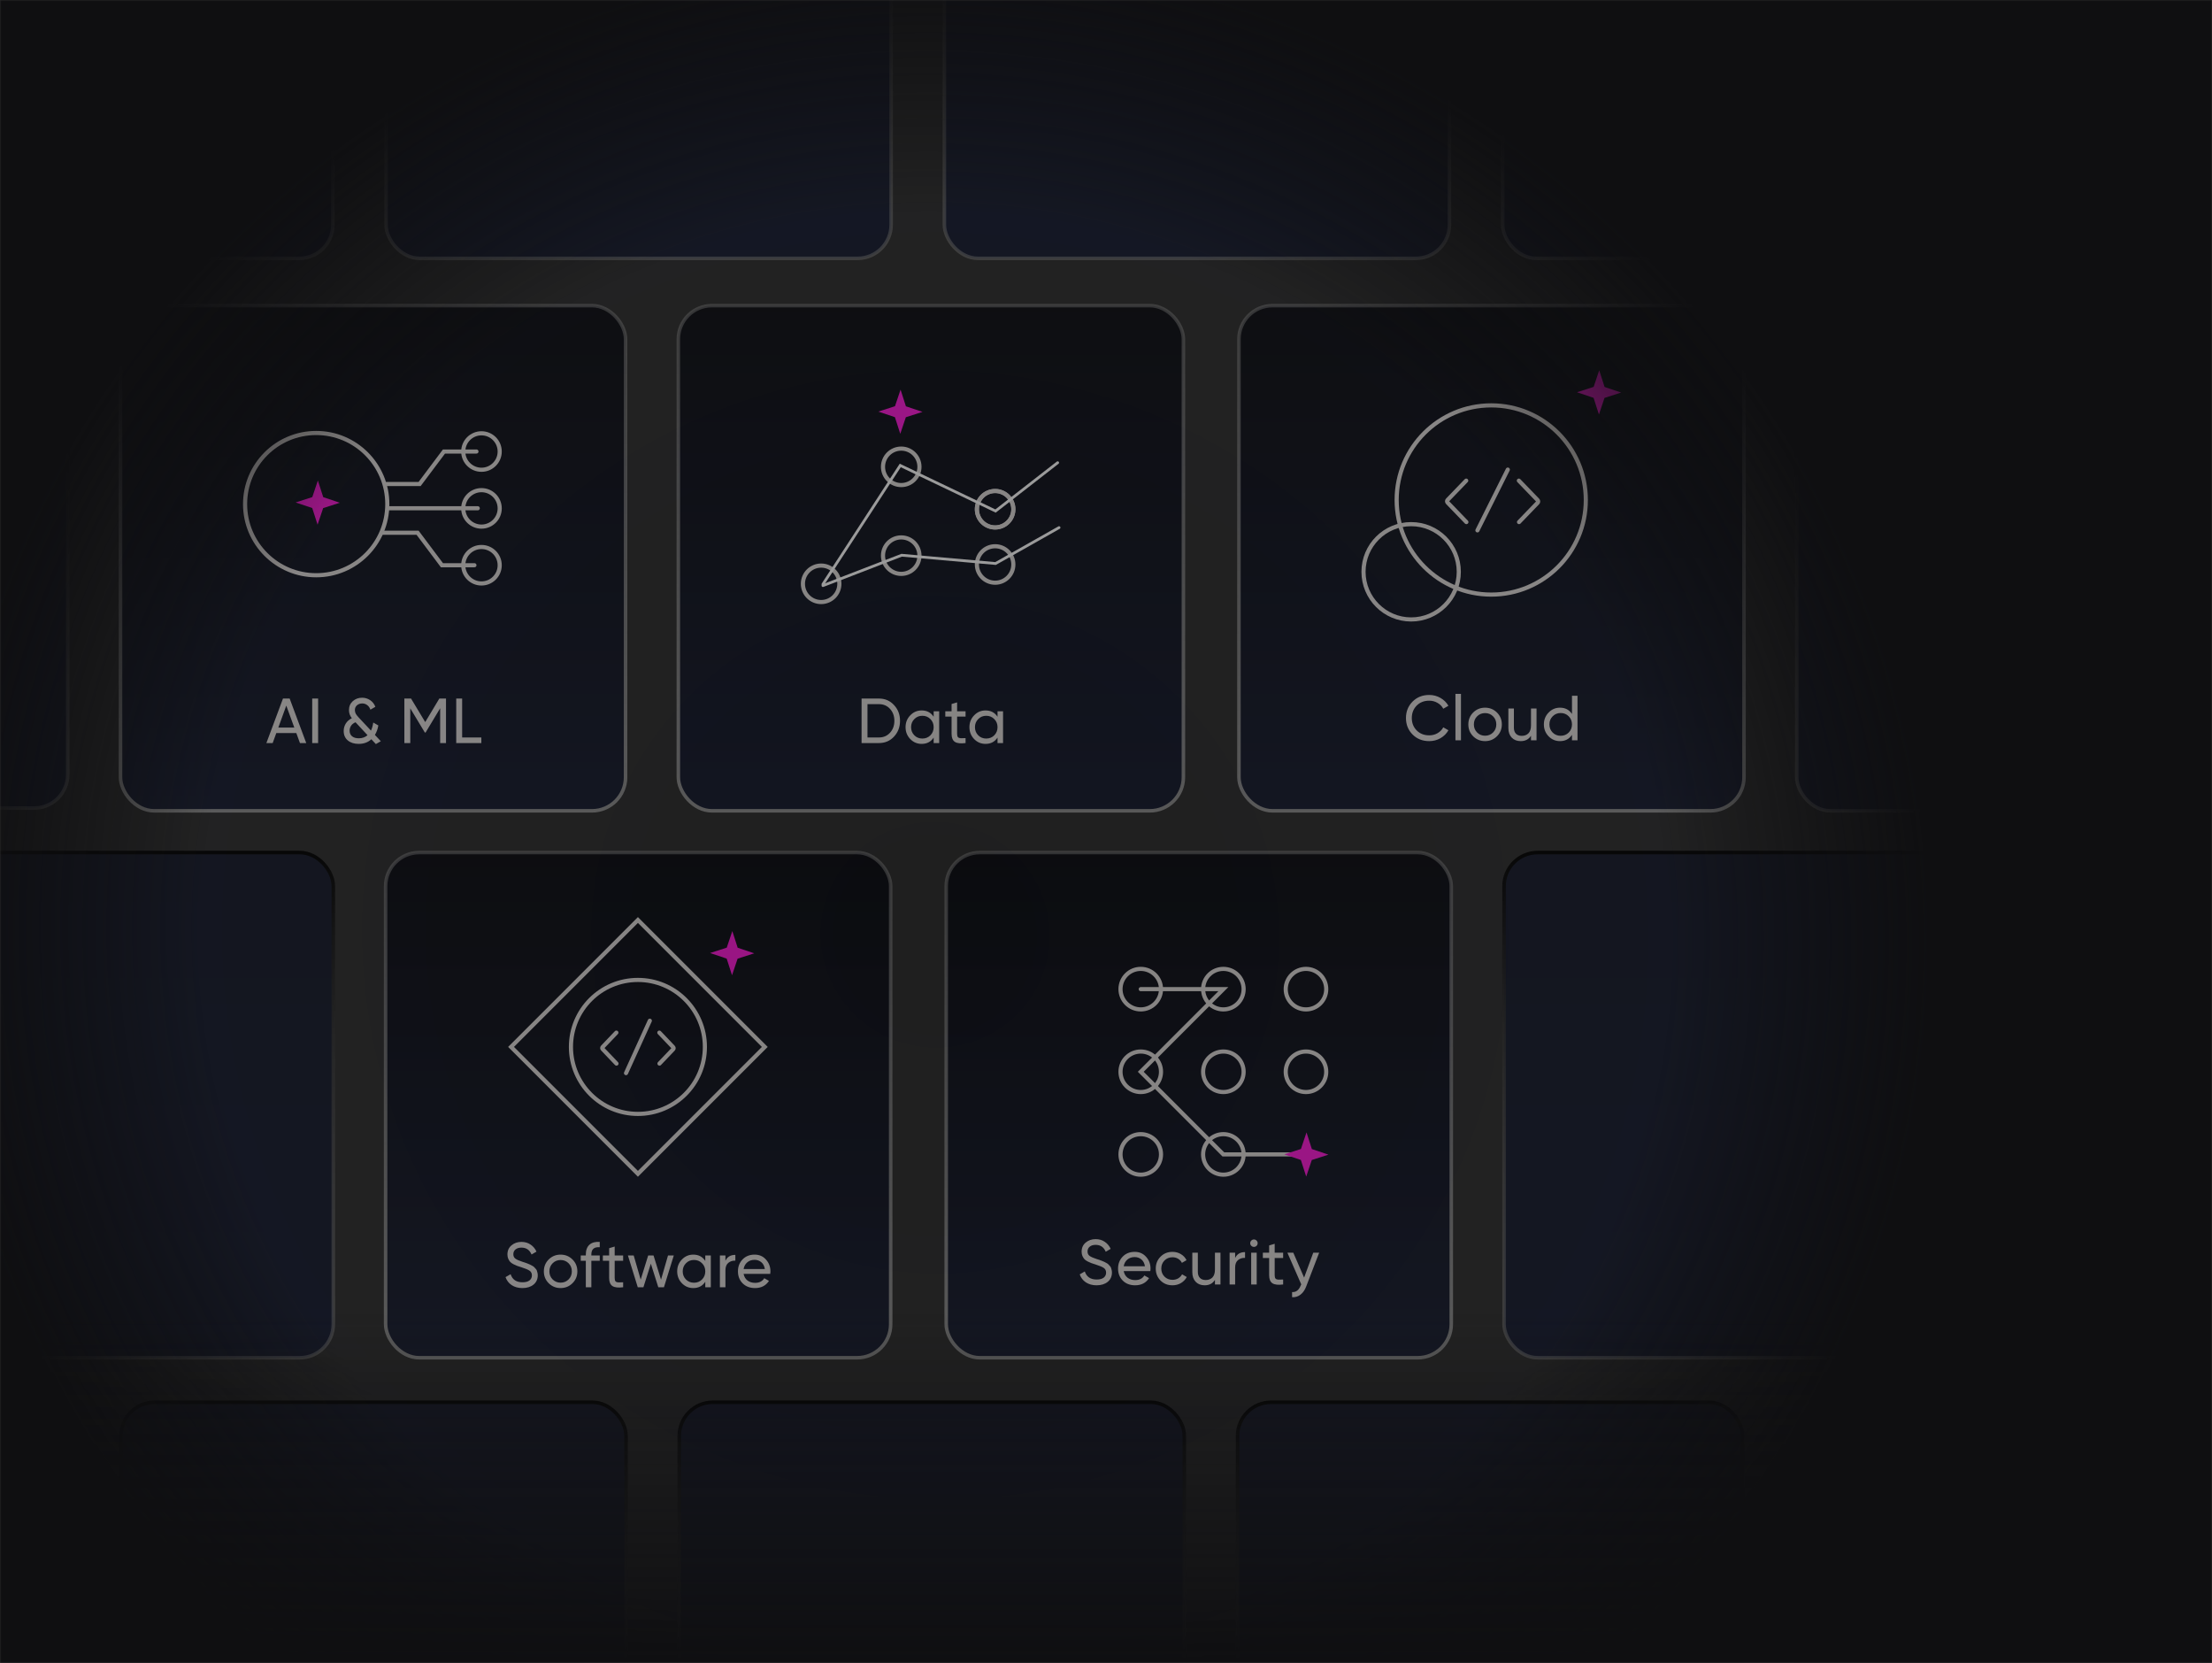 <svg width="801" height="602" viewBox="0 0 801 602" fill="none" xmlns="http://www.w3.org/2000/svg">
<rect x="0" y="0" width="801" height="602" fill="#333333" stroke="none"/>
<mask id="mask0_8922_25980" style="mask-type:alpha" maskUnits="userSpaceOnUse" x="0" y="0" width="801" height="602">
<rect width="801" height="602" fill="#D9D9D9"/>
</mask>
<g mask="url(#mask0_8922_25980)">
<rect x="245.639" y="110.639" width="182.889" height="182.889" rx="12.15" fill="url(#paint0_linear_8922_25980)" stroke="url(#paint1_linear_8922_25980)" stroke-width="1.279"/>
<path d="M326.351 194.549C329.996 194.55 332.95 197.505 332.95 201.15C332.95 204.795 329.996 207.75 326.351 207.751C322.705 207.751 319.75 204.795 319.75 201.15C319.75 197.505 322.705 194.549 326.351 194.549ZM326.351 162.4C329.996 162.4 332.95 165.356 332.95 169.001C332.95 172.645 329.995 175.6 326.351 175.6C322.706 175.6 319.75 172.646 319.75 169.001C319.75 165.355 322.705 162.4 326.351 162.4Z" stroke="#DEDAD8" stroke-width="1.5"/>
<circle cx="360.35" cy="184.35" r="6.6" stroke="#DEDAD8" stroke-width="1.5"/>
<circle cx="360.35" cy="184.35" r="6.6" stroke="#DEDAD8" stroke-width="1.5"/>
<circle cx="360.35" cy="204.35" r="6.6" stroke="#DEDAD8" stroke-width="1.5"/>
<circle cx="297.35" cy="211.35" r="6.6" stroke="#DEDAD8" stroke-width="1.5"/>
<path d="M334.053 149.107L328.02 151.046L326 157.053L324.06 151.02L318.053 149L324.086 147.06L326.106 141.053L328.046 147.087L334.053 149.107Z" fill="#FD21D9"/>
<path d="M298 211.5L326 168.5L360.5 185L383 167.5" stroke="white" stroke-linecap="round"/>
<path d="M298 212L326.5 201L360.5 204L383.5 191" stroke="white" stroke-linecap="round"/>
<path d="M318.273 252.885C320.468 252.885 322.287 253.668 323.729 255.233C325.187 256.783 325.916 258.687 325.916 260.943C325.916 263.199 325.187 265.109 323.729 266.675C322.287 268.225 320.468 269 318.273 269H311.989V252.885H318.273ZM318.273 266.974C319.916 266.974 321.259 266.399 322.302 265.248C323.346 264.097 323.868 262.662 323.868 260.943C323.868 259.224 323.346 257.789 322.302 256.638C321.259 255.487 319.916 254.911 318.273 254.911H314.13V266.974H318.273ZM338.092 257.489H340.095V269H338.092V267.02C337.094 268.54 335.644 269.299 333.741 269.299C332.13 269.299 330.756 268.716 329.62 267.55C328.485 266.368 327.917 264.933 327.917 263.245C327.917 261.557 328.485 260.129 329.62 258.963C330.756 257.781 332.13 257.19 333.741 257.19C335.644 257.19 337.094 257.95 338.092 259.469V257.489ZM333.994 267.366C335.161 267.366 336.135 266.974 336.918 266.191C337.701 265.393 338.092 264.411 338.092 263.245C338.092 262.078 337.701 261.104 336.918 260.321C336.135 259.523 335.161 259.124 333.994 259.124C332.843 259.124 331.876 259.523 331.094 260.321C330.311 261.104 329.919 262.078 329.919 263.245C329.919 264.411 330.311 265.393 331.094 266.191C331.876 266.974 332.843 267.366 333.994 267.366ZM349.647 259.423H346.585V265.662C346.585 266.23 346.692 266.637 346.907 266.882C347.137 267.112 347.483 267.235 347.943 267.25C348.404 267.25 348.971 267.235 349.647 267.204V269C347.897 269.23 346.616 269.092 345.802 268.586C344.989 268.064 344.582 267.089 344.582 265.662V259.423H342.303V257.489H344.582V254.865L346.585 254.267V257.489H349.647V259.423ZM361.22 257.489H363.223V269H361.22V267.02C360.222 268.54 358.772 269.299 356.869 269.299C355.257 269.299 353.884 268.716 352.748 267.55C351.612 266.368 351.045 264.933 351.045 263.245C351.045 261.557 351.612 260.129 352.748 258.963C353.884 257.781 355.257 257.19 356.869 257.19C358.772 257.19 360.222 257.95 361.22 259.469V257.489ZM357.122 267.366C358.289 267.366 359.263 266.974 360.046 266.191C360.829 265.393 361.22 264.411 361.22 263.245C361.22 262.078 360.829 261.104 360.046 260.321C359.263 259.523 358.289 259.124 357.122 259.124C355.971 259.124 355.004 259.523 354.222 260.321C353.439 261.104 353.047 262.078 353.047 263.245C353.047 264.411 353.439 265.393 354.222 266.191C355.004 266.974 355.971 267.366 357.122 267.366Z" fill="#DEDAD8"/>
<rect x="43.639" y="110.639" width="182.889" height="182.889" rx="12.15" fill="url(#paint2_linear_8922_25980)" stroke="url(#paint3_linear_8922_25980)" stroke-width="1.279"/>
<path d="M138.5 192.861H151.212L160.032 204.621H171.792" stroke="#DEDAD8" stroke-width="1.5" stroke-linecap="round"/>
<circle cx="114.5" cy="182.5" r="25.75" stroke="#DEDAD8" stroke-width="1.5"/>
<circle cx="174.35" cy="184.041" r="6.6" stroke="#DEDAD8" stroke-width="1.5"/>
<circle cx="174.35" cy="204.621" r="6.6" stroke="#DEDAD8" stroke-width="1.5"/>
<circle cx="174.35" cy="163.461" r="6.6" stroke="#DEDAD8" stroke-width="1.5"/>
<path d="M140 175.221H151.946L160.766 163.461H172.527" stroke="#DEDAD8" stroke-width="1.5" stroke-linecap="round"/>
<path d="M140.5 184L173 184" stroke="#DEDAD8" stroke-width="1.5" stroke-linecap="round"/>
<path d="M123.053 182L117.02 183.94L115 189.946L113.06 183.913L107.053 181.893L113.086 179.953L115.106 173.947L117.046 179.98L123.053 182Z" fill="#FD21D9"/>
<path d="M108.617 269L107.305 265.386H100.053L98.741 269H96.462L102.471 252.885H104.888L110.896 269H108.617ZM100.79 263.383H106.568L103.668 255.441L100.79 263.383ZM113.053 252.885H115.194V269H113.053V252.885ZM137.902 268.332L136.106 269.368L134.472 267.619C133.275 268.739 131.74 269.299 129.867 269.299C128.256 269.299 126.951 268.885 125.954 268.056C124.956 267.212 124.458 266.076 124.458 264.649C124.458 263.667 124.703 262.769 125.194 261.956C125.701 261.127 126.437 260.475 127.404 259.999C126.714 259.124 126.368 258.149 126.368 257.075C126.368 255.74 126.829 254.658 127.75 253.829C128.686 253 129.806 252.586 131.111 252.586C132.185 252.586 133.159 252.878 134.034 253.461C134.909 254.044 135.538 254.85 135.922 255.878L134.126 256.914C133.896 256.208 133.512 255.655 132.975 255.256C132.454 254.857 131.847 254.658 131.157 254.658C130.42 254.658 129.791 254.88 129.269 255.325C128.762 255.771 128.509 256.346 128.509 257.052C128.509 257.559 128.624 258.019 128.855 258.433C129.1 258.832 129.461 259.285 129.937 259.792L134.334 264.488C134.717 263.69 134.994 262.715 135.162 261.564L137.004 262.623C136.789 263.897 136.375 265.04 135.761 266.053L137.902 268.332ZM129.914 267.273C131.187 267.273 132.246 266.897 133.09 266.145L128.739 261.472C128.003 261.779 127.458 262.209 127.105 262.761C126.767 263.314 126.598 263.897 126.598 264.511C126.598 265.37 126.89 266.046 127.473 266.537C128.056 267.028 128.87 267.273 129.914 267.273ZM161.506 252.885V269H159.388V256.407L154.116 265.179H153.84L148.568 256.431V269H146.427V252.885H148.844L153.978 261.403L159.089 252.885H161.506ZM167.349 266.974H174.301V269H165.208V252.885H167.349V266.974Z" fill="#DEDAD8"/>
<rect x="448.145" y="507.639" width="182.889" height="182.889" rx="12.15" fill="url(#paint4_linear_8922_25980)" stroke="url(#paint5_linear_8922_25980)" stroke-width="1.279"/>
<rect x="650.313" y="507.639" width="182.889" height="182.889" rx="12.15" fill="url(#paint6_linear_8922_25980)" stroke="url(#paint7_linear_8922_25980)" stroke-width="1.279"/>
<rect x="245.976" y="507.639" width="182.889" height="182.889" rx="12.15" fill="url(#paint8_linear_8922_25980)" stroke="url(#paint9_linear_8922_25980)" stroke-width="1.279"/>
<rect x="43.808" y="507.639" width="182.889" height="182.889" rx="12.15" fill="url(#paint10_linear_8922_25980)" stroke="url(#paint11_linear_8922_25980)" stroke-width="1.279"/>
<rect x="-158.361" y="507.639" width="182.889" height="182.889" rx="12.15" fill="url(#paint12_linear_8922_25980)" stroke="url(#paint13_linear_8922_25980)" stroke-width="1.279"/>
<rect x="544.639" y="308.639" width="182.889" height="182.889" rx="12.15" fill="url(#paint14_linear_8922_25980)" stroke="url(#paint15_linear_8922_25980)" stroke-width="1.279"/>
<rect x="746.482" y="308.639" width="182.889" height="182.889" rx="12.15" fill="url(#paint16_linear_8922_25980)" stroke="url(#paint17_linear_8922_25980)" stroke-width="1.279"/>
<rect x="342.639" y="308.639" width="182.889" height="182.889" rx="12.15" fill="url(#paint18_linear_8922_25980)" stroke="url(#paint19_linear_8922_25980)" stroke-width="1.279"/>
<path d="M397.083 465.299C395.579 465.299 394.29 464.946 393.216 464.24C392.157 463.534 391.412 462.567 390.983 461.34L392.824 460.281C393.454 462.23 394.888 463.204 397.129 463.204C398.234 463.204 399.078 462.982 399.662 462.537C400.245 462.076 400.536 461.47 400.536 460.718C400.536 459.951 400.245 459.375 399.662 458.992C399.078 458.608 398.104 458.201 396.738 457.771C396.063 457.557 395.548 457.388 395.195 457.265C394.842 457.127 394.397 456.927 393.86 456.666C393.338 456.39 392.947 456.114 392.686 455.838C392.425 455.546 392.187 455.17 391.972 454.71C391.773 454.249 391.673 453.727 391.673 453.144C391.673 451.748 392.164 450.643 393.147 449.829C394.129 449 395.326 448.586 396.738 448.586C398.012 448.586 399.117 448.908 400.053 449.553C401.004 450.197 401.718 451.049 402.194 452.108L400.398 453.144C399.708 451.487 398.487 450.658 396.738 450.658C395.863 450.658 395.157 450.873 394.62 451.302C394.083 451.732 393.814 452.315 393.814 453.052C393.814 453.758 394.067 454.295 394.574 454.664C395.08 455.032 395.955 455.416 397.198 455.815C397.643 455.953 397.958 456.052 398.142 456.114C398.326 456.175 398.61 456.283 398.994 456.436C399.393 456.59 399.685 456.712 399.869 456.805C400.053 456.897 400.298 457.027 400.605 457.196C400.928 457.365 401.166 457.526 401.319 457.679C401.473 457.833 401.649 458.025 401.849 458.255C402.063 458.47 402.217 458.692 402.309 458.922C402.401 459.153 402.478 459.421 402.539 459.728C402.616 460.02 402.654 460.334 402.654 460.672C402.654 462.084 402.14 463.212 401.112 464.056C400.084 464.885 398.741 465.299 397.083 465.299ZM406.912 460.166C407.112 461.194 407.58 461.992 408.316 462.56C409.068 463.128 409.989 463.412 411.079 463.412C412.598 463.412 413.703 462.851 414.394 461.731L416.098 462.698C414.977 464.432 413.289 465.299 411.033 465.299C409.207 465.299 407.718 464.731 406.567 463.596C405.431 462.445 404.863 460.994 404.863 459.245C404.863 457.51 405.423 456.068 406.544 454.917C407.664 453.766 409.114 453.19 410.895 453.19C412.583 453.19 413.957 453.789 415.016 454.986C416.09 456.168 416.627 457.595 416.627 459.268C416.627 459.559 416.604 459.859 416.558 460.166H406.912ZM410.895 455.078C409.82 455.078 408.93 455.385 408.224 455.999C407.518 456.597 407.081 457.403 406.912 458.416H414.601C414.432 457.326 414.003 456.498 413.312 455.93C412.621 455.362 411.816 455.078 410.895 455.078ZM424.573 465.299C422.838 465.299 421.396 464.724 420.245 463.573C419.094 462.406 418.518 460.964 418.518 459.245C418.518 457.526 419.094 456.091 420.245 454.94C421.396 453.773 422.838 453.19 424.573 453.19C425.708 453.19 426.729 453.466 427.634 454.019C428.54 454.556 429.215 455.285 429.66 456.206L427.98 457.173C427.688 456.559 427.235 456.068 426.621 455.699C426.023 455.331 425.34 455.147 424.573 455.147C423.421 455.147 422.455 455.538 421.672 456.321C420.905 457.104 420.521 458.078 420.521 459.245C420.521 460.396 420.905 461.363 421.672 462.145C422.455 462.928 423.421 463.319 424.573 463.319C425.34 463.319 426.031 463.143 426.644 462.79C427.258 462.422 427.726 461.931 428.049 461.317L429.752 462.307C429.261 463.212 428.555 463.941 427.634 464.494C426.714 465.031 425.693 465.299 424.573 465.299ZM439.95 453.489H441.953V465H439.95V463.342C439.137 464.647 437.894 465.299 436.221 465.299C434.87 465.299 433.788 464.877 432.975 464.033C432.162 463.174 431.755 462.015 431.755 460.557V453.489H433.758V460.442C433.758 461.378 434.011 462.107 434.517 462.629C435.024 463.135 435.722 463.389 436.612 463.389C437.61 463.389 438.416 463.082 439.029 462.468C439.643 461.838 439.95 460.879 439.95 459.59V453.489ZM447.261 455.423C447.921 453.996 449.118 453.282 450.852 453.282V455.377C449.87 455.331 449.026 455.592 448.32 456.16C447.614 456.728 447.261 457.641 447.261 458.899V465H445.258V453.489H447.261V455.423ZM454.081 451.395C453.697 451.395 453.375 451.264 453.114 451.003C452.853 450.742 452.722 450.428 452.722 450.059C452.722 449.691 452.853 449.376 453.114 449.115C453.375 448.839 453.697 448.701 454.081 448.701C454.449 448.701 454.764 448.839 455.024 449.115C455.285 449.376 455.416 449.691 455.416 450.059C455.416 450.428 455.285 450.742 455.024 451.003C454.764 451.264 454.449 451.395 454.081 451.395ZM453.068 465V453.489H455.071V465H453.068ZM464.644 455.423H461.582V461.662C461.582 462.23 461.689 462.637 461.904 462.882C462.134 463.112 462.48 463.235 462.94 463.25C463.4 463.25 463.968 463.235 464.644 463.204V465C462.894 465.23 461.612 465.092 460.799 464.586C459.986 464.064 459.579 463.089 459.579 461.662V455.423H457.3V453.489H459.579V450.865L461.582 450.267V453.489H464.644V455.423ZM475.552 453.489H477.693L472.997 465.714C472.506 467.018 471.815 468.008 470.925 468.683C470.05 469.374 469.037 469.681 467.886 469.604V467.74C469.298 467.847 470.334 467.064 470.994 465.391L471.201 464.954L466.183 453.489H468.324L472.237 462.514L475.552 453.489Z" fill="#DEDAD8"/>
<circle cx="413.085" cy="358.085" r="7.335" stroke="#DEDAD8" stroke-width="1.5"/>
<circle cx="443" cy="358.085" r="7.335" stroke="#DEDAD8" stroke-width="1.5"/>
<circle cx="472.915" cy="358.085" r="7.335" stroke="#DEDAD8" stroke-width="1.5"/>
<circle cx="413.085" cy="388" r="7.335" stroke="#DEDAD8" stroke-width="1.5"/>
<circle cx="443" cy="388" r="7.335" stroke="#DEDAD8" stroke-width="1.5"/>
<circle cx="472.915" cy="388" r="7.335" stroke="#DEDAD8" stroke-width="1.5"/>
<path d="M413.085 358.085H443L413.085 388L443 417.915H472.51" stroke="#DEDAD8" stroke-width="1.5" stroke-linecap="round"/>
<circle cx="413.085" cy="417.915" r="7.335" stroke="#DEDAD8" stroke-width="1.5"/>
<circle cx="443" cy="417.915" r="7.335" stroke="#DEDAD8" stroke-width="1.5"/>
<path d="M481.053 418L475.02 419.94L473 425.946L471.06 419.913L465.053 417.893L471.087 415.953L473.107 409.947L475.046 415.98L481.053 418Z" fill="#FD21D9"/>
<rect x="139.639" y="308.639" width="182.889" height="182.889" rx="12.15" fill="url(#paint20_linear_8922_25980)" stroke="url(#paint21_linear_8922_25980)" stroke-width="1.279"/>
<path d="M189.16 466.299C187.656 466.299 186.366 465.946 185.292 465.24C184.233 464.534 183.489 463.567 183.059 462.34L184.901 461.281C185.53 463.23 186.965 464.204 189.206 464.204C190.311 464.204 191.155 463.982 191.738 463.537C192.321 463.076 192.613 462.47 192.613 461.718C192.613 460.951 192.321 460.375 191.738 459.992C191.155 459.608 190.18 459.201 188.814 458.771C188.139 458.557 187.625 458.388 187.272 458.265C186.919 458.127 186.474 457.927 185.937 457.666C185.415 457.39 185.024 457.114 184.763 456.838C184.502 456.546 184.264 456.17 184.049 455.71C183.85 455.249 183.75 454.727 183.75 454.144C183.75 452.748 184.241 451.643 185.223 450.829C186.205 450 187.402 449.586 188.814 449.586C190.088 449.586 191.193 449.908 192.129 450.553C193.081 451.197 193.795 452.049 194.27 453.108L192.475 454.144C191.784 452.487 190.564 451.658 188.814 451.658C187.94 451.658 187.234 451.873 186.696 452.302C186.159 452.732 185.891 453.315 185.891 454.052C185.891 454.758 186.144 455.295 186.65 455.664C187.157 456.032 188.032 456.416 189.275 456.815C189.72 456.953 190.035 457.052 190.219 457.114C190.403 457.175 190.687 457.283 191.07 457.436C191.469 457.59 191.761 457.712 191.945 457.805C192.129 457.897 192.375 458.027 192.682 458.196C193.004 458.365 193.242 458.526 193.396 458.679C193.549 458.833 193.726 459.025 193.925 459.255C194.14 459.47 194.293 459.692 194.385 459.922C194.478 460.153 194.554 460.421 194.616 460.728C194.692 461.02 194.731 461.334 194.731 461.672C194.731 463.084 194.217 464.212 193.188 465.056C192.16 465.885 190.817 466.299 189.16 466.299ZM207.299 464.55C206.118 465.716 204.683 466.299 202.994 466.299C201.306 466.299 199.871 465.716 198.689 464.55C197.523 463.383 196.94 461.948 196.94 460.245C196.94 458.541 197.523 457.106 198.689 455.94C199.871 454.773 201.306 454.19 202.994 454.19C204.683 454.19 206.118 454.773 207.299 455.94C208.481 457.106 209.072 458.541 209.072 460.245C209.072 461.948 208.481 463.383 207.299 464.55ZM202.994 464.342C204.145 464.342 205.112 463.951 205.895 463.168C206.678 462.386 207.069 461.411 207.069 460.245C207.069 459.078 206.678 458.104 205.895 457.321C205.112 456.538 204.145 456.147 202.994 456.147C201.859 456.147 200.899 456.538 200.117 457.321C199.334 458.104 198.943 459.078 198.943 460.245C198.943 461.411 199.334 462.386 200.117 463.168C200.899 463.951 201.859 464.342 202.994 464.342ZM217.178 451.52C215.152 451.351 214.139 452.226 214.139 454.144V454.489H217.178V456.423H214.139V466H212.136V456.423H210.295V454.489H212.136V454.144C212.136 452.594 212.566 451.42 213.426 450.622C214.3 449.824 215.551 449.479 217.178 449.586V451.52ZM225.648 456.423H222.586V462.662C222.586 463.23 222.693 463.637 222.908 463.882C223.138 464.112 223.484 464.235 223.944 464.25C224.405 464.25 224.972 464.235 225.648 464.204V466C223.898 466.23 222.617 466.092 221.803 465.586C220.99 465.064 220.583 464.089 220.583 462.662V456.423H218.304V454.489H220.583V451.865L222.586 451.267V454.489H225.648V456.423ZM241.901 454.489H243.996L240.428 466H238.379L235.686 457.482L232.992 466H230.943L227.375 454.489H229.47L232.002 463.237L234.719 454.489H236.653L239.369 463.26L241.901 454.489ZM255.394 454.489H257.397V466H255.394V464.02C254.397 465.54 252.946 466.299 251.043 466.299C249.432 466.299 248.058 465.716 246.923 464.55C245.787 463.368 245.219 461.933 245.219 460.245C245.219 458.557 245.787 457.129 246.923 455.963C248.058 454.781 249.432 454.19 251.043 454.19C252.946 454.19 254.397 454.95 255.394 456.469V454.489ZM251.297 464.366C252.463 464.366 253.438 463.974 254.22 463.191C255.003 462.393 255.394 461.411 255.394 460.245C255.394 459.078 255.003 458.104 254.22 457.321C253.438 456.523 252.463 456.124 251.297 456.124C250.146 456.124 249.179 456.523 248.396 457.321C247.613 458.104 247.222 459.078 247.222 460.245C247.222 461.411 247.613 462.393 248.396 463.191C249.179 463.974 250.146 464.366 251.297 464.366ZM262.69 456.423C263.35 454.996 264.547 454.282 266.282 454.282V456.377C265.299 456.331 264.455 456.592 263.749 457.16C263.043 457.728 262.69 458.641 262.69 459.899V466H260.687V454.489H262.69V456.423ZM269.272 461.166C269.471 462.194 269.939 462.992 270.676 463.56C271.428 464.128 272.349 464.412 273.439 464.412C274.958 464.412 276.063 463.851 276.754 462.731L278.457 463.698C277.337 465.432 275.649 466.299 273.393 466.299C271.566 466.299 270.078 465.731 268.927 464.596C267.791 463.445 267.223 461.994 267.223 460.245C267.223 458.51 267.783 457.068 268.903 455.917C270.024 454.766 271.474 454.19 273.254 454.19C274.943 454.19 276.316 454.789 277.375 455.986C278.45 457.168 278.987 458.595 278.987 460.268C278.987 460.559 278.964 460.859 278.918 461.166H269.272ZM273.254 456.078C272.18 456.078 271.29 456.385 270.584 456.999C269.878 457.597 269.441 458.403 269.272 459.416H276.961C276.792 458.326 276.362 457.498 275.672 456.93C274.981 456.362 274.175 456.078 273.254 456.078Z" fill="#DEDAD8"/>
<path d="M273.131 345.114L267.098 347.053L265.078 353.06L263.138 347.027L257.132 345.007L263.165 343.067L265.185 337.06L267.124 343.094L273.131 345.114Z" fill="#FD21D9"/>
<rect x="185.061" y="379" width="64.968" height="64.968" transform="rotate(-45 185.061 379)" stroke="#DEDAD8" stroke-width="1.5"/>
<circle cx="231" cy="379" r="24.25" stroke="#DEDAD8" stroke-width="1.5"/>
<path d="M235.31 369.517L226.69 388.483" stroke="#DEDAD8" stroke-width="1.5" stroke-miterlimit="10" stroke-linecap="round"/>
<path d="M223.194 373.828L218.208 379.054C218.022 379.249 218.022 379.564 218.208 379.759L223.241 385.035" stroke="#DEDAD8" stroke-width="1.5" stroke-miterlimit="10" stroke-linecap="round"/>
<path d="M238.805 385.035L243.791 379.808C243.977 379.613 243.977 379.298 243.791 379.103L238.759 373.828" stroke="#DEDAD8" stroke-width="1.5" stroke-miterlimit="10" stroke-linecap="round"/>
<rect x="-62.192" y="308.639" width="182.889" height="182.889" rx="12.15" fill="url(#paint22_linear_8922_25980)" stroke="url(#paint23_linear_8922_25980)" stroke-width="1.279"/>
<rect x="650.639" y="110.639" width="182.889" height="182.889" rx="12.15" fill="url(#paint24_linear_8922_25980)" stroke="url(#paint25_linear_8922_25980)" stroke-width="1.279"/>
<rect x="448.639" y="110.639" width="182.889" height="182.889" rx="12.15" fill="url(#paint26_linear_8922_25980)" stroke="url(#paint27_linear_8922_25980)" stroke-width="1.279"/>
<path d="M517.545 268.299C515.105 268.299 513.087 267.494 511.491 265.882C509.91 264.271 509.119 262.291 509.119 259.943C509.119 257.594 509.91 255.615 511.491 254.003C513.087 252.392 515.105 251.586 517.545 251.586C519.018 251.586 520.369 251.939 521.597 252.645C522.84 253.351 523.807 254.302 524.497 255.5L522.633 256.582C522.172 255.691 521.482 254.985 520.561 254.464C519.655 253.926 518.65 253.658 517.545 253.658C515.688 253.658 514.169 254.256 512.987 255.454C511.82 256.651 511.237 258.147 511.237 259.943C511.237 261.723 511.82 263.212 512.987 264.409C514.169 265.606 515.688 266.204 517.545 266.204C518.65 266.204 519.655 265.943 520.561 265.422C521.482 264.884 522.172 264.179 522.633 263.304L524.497 264.363C523.822 265.56 522.863 266.519 521.62 267.24C520.377 267.946 519.018 268.299 517.545 268.299ZM527.038 268V251.195H529.041V268H527.038ZM542.067 266.55C540.885 267.716 539.451 268.299 537.762 268.299C536.074 268.299 534.639 267.716 533.457 266.55C532.291 265.383 531.708 263.948 531.708 262.245C531.708 260.541 532.291 259.106 533.457 257.94C534.639 256.773 536.074 256.19 537.762 256.19C539.451 256.19 540.885 256.773 542.067 257.94C543.249 259.106 543.84 260.541 543.84 262.245C543.84 263.948 543.249 265.383 542.067 266.55ZM537.762 266.342C538.913 266.342 539.88 265.951 540.663 265.168C541.446 264.386 541.837 263.411 541.837 262.245C541.837 261.078 541.446 260.104 540.663 259.321C539.88 258.538 538.913 258.147 537.762 258.147C536.627 258.147 535.667 258.538 534.885 259.321C534.102 260.104 533.711 261.078 533.711 262.245C533.711 263.411 534.102 264.386 534.885 265.168C535.667 265.951 536.627 266.342 537.762 266.342ZM554.399 256.489H556.402V268H554.399V266.342C553.586 267.647 552.342 268.299 550.67 268.299C549.319 268.299 548.237 267.877 547.424 267.033C546.61 266.174 546.204 265.015 546.204 263.557V256.489H548.206V263.442C548.206 264.378 548.46 265.107 548.966 265.629C549.472 266.135 550.171 266.389 551.061 266.389C552.059 266.389 552.864 266.082 553.478 265.468C554.092 264.838 554.399 263.879 554.399 262.59V256.489ZM569.238 251.885H571.24V268H569.238V266.02C568.24 267.54 566.79 268.299 564.887 268.299C563.275 268.299 561.902 267.716 560.766 266.55C559.63 265.368 559.062 263.933 559.062 262.245C559.062 260.557 559.63 259.129 560.766 257.963C561.902 256.781 563.275 256.19 564.887 256.19C566.79 256.19 568.24 256.95 569.238 258.469V251.885ZM565.14 266.366C566.306 266.366 567.281 265.974 568.063 265.191C568.846 264.393 569.238 263.411 569.238 262.245C569.238 261.078 568.846 260.104 568.063 259.321C567.281 258.523 566.306 258.124 565.14 258.124C563.989 258.124 563.022 258.523 562.239 259.321C561.456 260.104 561.065 261.078 561.065 262.245C561.065 263.411 561.456 264.393 562.239 265.191C563.022 265.974 563.989 266.366 565.14 266.366Z" fill="#DEDAD8"/>
<circle cx="540" cy="181" r="34.25" stroke="#DEDAD8" stroke-width="1.5"/>
<circle cx="511" cy="207" r="17.25" stroke="#DEDAD8" stroke-width="1.5"/>
<path d="M546 170L535 192" stroke="#DEDAD8" stroke-width="1.5" stroke-miterlimit="10" stroke-linecap="round"/>
<path d="M587.053 142.107L581.02 144.046L579 150.053L577.06 144.02L571.053 142L577.087 140.06L579.107 134.053L581.046 140.087L587.053 142.107Z" fill="#FD21D9"/>
<path d="M530.937 174L524.189 180.995C523.937 181.256 523.937 181.678 524.189 181.939L531 189" stroke="#DEDAD8" stroke-width="1.5" stroke-miterlimit="10" stroke-linecap="round"/>
<path d="M550.063 189L556.811 182.005C557.063 181.744 557.063 181.322 556.811 181.061L550 174" stroke="#DEDAD8" stroke-width="1.5" stroke-miterlimit="10" stroke-linecap="round"/>
<rect x="-158.361" y="109.639" width="182.889" height="182.889" rx="12.15" fill="url(#paint28_linear_8922_25980)" stroke="url(#paint29_linear_8922_25980)" stroke-width="1.279"/>
<rect x="544.145" y="-89.361" width="182.889" height="182.889" rx="12.15" fill="url(#paint30_linear_8922_25980)" stroke="url(#paint31_linear_8922_25980)" stroke-width="1.279"/>
<rect x="341.976" y="-89.361" width="182.889" height="182.889" rx="12.15" fill="url(#paint32_linear_8922_25980)" stroke="url(#paint33_linear_8922_25980)" stroke-width="1.279"/>
<rect x="139.808" y="-89.361" width="182.889" height="182.889" rx="12.15" fill="url(#paint34_linear_8922_25980)" stroke="url(#paint35_linear_8922_25980)" stroke-width="1.279"/>
<rect x="-62.361" y="-89.361" width="182.889" height="182.889" rx="12.15" fill="url(#paint36_linear_8922_25980)" stroke="url(#paint37_linear_8922_25980)" stroke-width="1.279"/>
<rect width="801" height="602" fill="url(#paint38_radial_8922_25980)"/>
<rect width="801" height="602" fill="url(#paint39_linear_8922_25980)"/>
</g>
<defs>
<linearGradient id="paint0_linear_8922_25980" x1="337.084" y1="110" x2="337.084" y2="294.168" gradientUnits="userSpaceOnUse">
<stop stop-color="#121318"/>
<stop offset="1" stop-color="#1D2235"/>
</linearGradient>
<linearGradient id="paint1_linear_8922_25980" x1="337.084" y1="110" x2="337.084" y2="294.168" gradientUnits="userSpaceOnUse">
<stop stop-color="#919191" stop-opacity="0.5"/>
<stop offset="1" stop-color="#919191"/>
</linearGradient>
<linearGradient id="paint2_linear_8922_25980" x1="135.084" y1="110" x2="135.084" y2="294.168" gradientUnits="userSpaceOnUse">
<stop stop-color="#121318"/>
<stop offset="1" stop-color="#1D2235"/>
</linearGradient>
<linearGradient id="paint3_linear_8922_25980" x1="135.084" y1="110" x2="135.084" y2="294.168" gradientUnits="userSpaceOnUse">
<stop stop-color="#919191" stop-opacity="0.5"/>
<stop offset="1" stop-color="#919191"/>
</linearGradient>
<linearGradient id="paint4_linear_8922_25980" x1="539.59" y1="507" x2="539.59" y2="691.168" gradientUnits="userSpaceOnUse">
<stop stop-color="#1C2030"/>
<stop offset="1" stop-color="#1D2235"/>
</linearGradient>
<linearGradient id="paint5_linear_8922_25980" x1="539.59" y1="507" x2="539.59" y2="691.168" gradientUnits="userSpaceOnUse">
<stop stop-color="#070707"/>
<stop offset="1" stop-color="#919191" stop-opacity="0.5"/>
</linearGradient>
<linearGradient id="paint6_linear_8922_25980" x1="741.758" y1="507" x2="741.758" y2="691.168" gradientUnits="userSpaceOnUse">
<stop stop-color="#1C2030"/>
<stop offset="1" stop-color="#1D2235"/>
</linearGradient>
<linearGradient id="paint7_linear_8922_25980" x1="741.758" y1="507" x2="741.758" y2="691.168" gradientUnits="userSpaceOnUse">
<stop stop-color="#070707"/>
<stop offset="1" stop-color="#919191" stop-opacity="0.5"/>
</linearGradient>
<linearGradient id="paint8_linear_8922_25980" x1="337.421" y1="507" x2="337.421" y2="691.168" gradientUnits="userSpaceOnUse">
<stop stop-color="#1C2030"/>
<stop offset="1" stop-color="#1D2235"/>
</linearGradient>
<linearGradient id="paint9_linear_8922_25980" x1="337.421" y1="507" x2="337.421" y2="691.168" gradientUnits="userSpaceOnUse">
<stop stop-color="#070707"/>
<stop offset="1" stop-color="#919191" stop-opacity="0.5"/>
</linearGradient>
<linearGradient id="paint10_linear_8922_25980" x1="135.253" y1="507" x2="135.253" y2="691.168" gradientUnits="userSpaceOnUse">
<stop stop-color="#1C2030"/>
<stop offset="1" stop-color="#1D2235"/>
</linearGradient>
<linearGradient id="paint11_linear_8922_25980" x1="135.253" y1="507" x2="135.253" y2="691.168" gradientUnits="userSpaceOnUse">
<stop stop-color="#070707"/>
<stop offset="1" stop-color="#919191" stop-opacity="0.5"/>
</linearGradient>
<linearGradient id="paint12_linear_8922_25980" x1="-66.916" y1="507" x2="-66.916" y2="691.168" gradientUnits="userSpaceOnUse">
<stop stop-color="#1C2030"/>
<stop offset="1" stop-color="#1D2235"/>
</linearGradient>
<linearGradient id="paint13_linear_8922_25980" x1="-66.916" y1="507" x2="-66.916" y2="691.168" gradientUnits="userSpaceOnUse">
<stop stop-color="#070707"/>
<stop offset="1" stop-color="#919191" stop-opacity="0.5"/>
</linearGradient>
<linearGradient id="paint14_linear_8922_25980" x1="636.084" y1="308" x2="636.084" y2="492.168" gradientUnits="userSpaceOnUse">
<stop stop-color="#1C2030"/>
<stop offset="1" stop-color="#1D2235"/>
</linearGradient>
<linearGradient id="paint15_linear_8922_25980" x1="636.084" y1="308" x2="636.084" y2="492.168" gradientUnits="userSpaceOnUse">
<stop stop-color="#070707"/>
<stop offset="1" stop-color="#919191" stop-opacity="0.5"/>
</linearGradient>
<linearGradient id="paint16_linear_8922_25980" x1="837.926" y1="308" x2="837.926" y2="492.168" gradientUnits="userSpaceOnUse">
<stop stop-color="#1C2030"/>
<stop offset="1" stop-color="#1D2235"/>
</linearGradient>
<linearGradient id="paint17_linear_8922_25980" x1="837.926" y1="308" x2="837.926" y2="492.168" gradientUnits="userSpaceOnUse">
<stop stop-color="#070707"/>
<stop offset="1" stop-color="#919191" stop-opacity="0.5"/>
</linearGradient>
<linearGradient id="paint18_linear_8922_25980" x1="434.084" y1="308" x2="434.084" y2="492.168" gradientUnits="userSpaceOnUse">
<stop stop-color="#121318"/>
<stop offset="1" stop-color="#1D2235"/>
</linearGradient>
<linearGradient id="paint19_linear_8922_25980" x1="434.084" y1="308" x2="434.084" y2="492.168" gradientUnits="userSpaceOnUse">
<stop stop-color="#919191" stop-opacity="0.5"/>
<stop offset="1" stop-color="#919191"/>
</linearGradient>
<linearGradient id="paint20_linear_8922_25980" x1="231.084" y1="308" x2="231.084" y2="492.168" gradientUnits="userSpaceOnUse">
<stop stop-color="#121318"/>
<stop offset="1" stop-color="#1D2235"/>
</linearGradient>
<linearGradient id="paint21_linear_8922_25980" x1="231.084" y1="308" x2="231.084" y2="492.168" gradientUnits="userSpaceOnUse">
<stop stop-color="#919191" stop-opacity="0.5"/>
<stop offset="1" stop-color="#919191"/>
</linearGradient>
<linearGradient id="paint22_linear_8922_25980" x1="29.253" y1="308" x2="29.253" y2="492.168" gradientUnits="userSpaceOnUse">
<stop stop-color="#1C2030"/>
<stop offset="1" stop-color="#1D2235"/>
</linearGradient>
<linearGradient id="paint23_linear_8922_25980" x1="29.253" y1="308" x2="29.253" y2="492.168" gradientUnits="userSpaceOnUse">
<stop stop-color="#070707"/>
<stop offset="1" stop-color="#919191" stop-opacity="0.5"/>
</linearGradient>
<linearGradient id="paint24_linear_8922_25980" x1="742.084" y1="110" x2="742.084" y2="294.168" gradientUnits="userSpaceOnUse">
<stop stop-color="#1C2030"/>
<stop offset="1" stop-color="#1D2235"/>
</linearGradient>
<linearGradient id="paint25_linear_8922_25980" x1="742.084" y1="110" x2="742.084" y2="294.168" gradientUnits="userSpaceOnUse">
<stop stop-color="#070707"/>
<stop offset="1" stop-color="#919191" stop-opacity="0.5"/>
</linearGradient>
<linearGradient id="paint26_linear_8922_25980" x1="540.084" y1="110" x2="540.084" y2="294.168" gradientUnits="userSpaceOnUse">
<stop stop-color="#121318"/>
<stop offset="1" stop-color="#1D2235"/>
</linearGradient>
<linearGradient id="paint27_linear_8922_25980" x1="540.084" y1="110" x2="540.084" y2="294.168" gradientUnits="userSpaceOnUse">
<stop stop-color="#919191" stop-opacity="0.5"/>
<stop offset="1" stop-color="#919191"/>
</linearGradient>
<linearGradient id="paint28_linear_8922_25980" x1="-66.916" y1="109" x2="-66.916" y2="293.168" gradientUnits="userSpaceOnUse">
<stop stop-color="#1C2030"/>
<stop offset="1" stop-color="#1D2235"/>
</linearGradient>
<linearGradient id="paint29_linear_8922_25980" x1="-66.916" y1="109" x2="-66.916" y2="293.168" gradientUnits="userSpaceOnUse">
<stop stop-color="#070707"/>
<stop offset="1" stop-color="#919191" stop-opacity="0.5"/>
</linearGradient>
<linearGradient id="paint30_linear_8922_25980" x1="635.59" y1="-90" x2="635.59" y2="94.168" gradientUnits="userSpaceOnUse">
<stop stop-color="#1C2030"/>
<stop offset="1" stop-color="#1D2235"/>
</linearGradient>
<linearGradient id="paint31_linear_8922_25980" x1="635.59" y1="-90" x2="635.59" y2="94.168" gradientUnits="userSpaceOnUse">
<stop stop-color="#070707"/>
<stop offset="1" stop-color="#919191" stop-opacity="0.5"/>
</linearGradient>
<linearGradient id="paint32_linear_8922_25980" x1="433.421" y1="-90" x2="433.421" y2="94.168" gradientUnits="userSpaceOnUse">
<stop stop-color="#1C2030"/>
<stop offset="1" stop-color="#1D2235"/>
</linearGradient>
<linearGradient id="paint33_linear_8922_25980" x1="433.421" y1="-90" x2="433.421" y2="94.168" gradientUnits="userSpaceOnUse">
<stop stop-color="#070707"/>
<stop offset="1" stop-color="#919191" stop-opacity="0.5"/>
</linearGradient>
<linearGradient id="paint34_linear_8922_25980" x1="231.253" y1="-90" x2="231.253" y2="94.168" gradientUnits="userSpaceOnUse">
<stop stop-color="#1C2030"/>
<stop offset="1" stop-color="#1D2235"/>
</linearGradient>
<linearGradient id="paint35_linear_8922_25980" x1="231.253" y1="-90" x2="231.253" y2="94.168" gradientUnits="userSpaceOnUse">
<stop stop-color="#070707"/>
<stop offset="1" stop-color="#919191" stop-opacity="0.5"/>
</linearGradient>
<linearGradient id="paint36_linear_8922_25980" x1="29.084" y1="-90" x2="29.084" y2="94.168" gradientUnits="userSpaceOnUse">
<stop stop-color="#1C2030"/>
<stop offset="1" stop-color="#1D2235"/>
</linearGradient>
<linearGradient id="paint37_linear_8922_25980" x1="29.084" y1="-90" x2="29.084" y2="94.168" gradientUnits="userSpaceOnUse">
<stop stop-color="#070707"/>
<stop offset="1" stop-color="#919191" stop-opacity="0.5"/>
</linearGradient>
<radialGradient id="paint38_radial_8922_25980" cx="0" cy="0" r="1" gradientUnits="userSpaceOnUse" gradientTransform="translate(339 338) rotate(-61.37) scale(353.752 361.049)">
<stop stop-opacity="0.4"/>
<stop offset="0.736" stop-color="#080809" stop-opacity="0.4"/>
<stop offset="1" stop-color="#0F0F11"/>
</radialGradient>
<linearGradient id="paint39_linear_8922_25980" x1="400.5" y1="475.5" x2="400.5" y2="602" gradientUnits="userSpaceOnUse">
<stop stop-color="#0F0F11" stop-opacity="0"/>
<stop offset="1" stop-color="#0F0F11"/>
</linearGradient>
</defs>
</svg>
